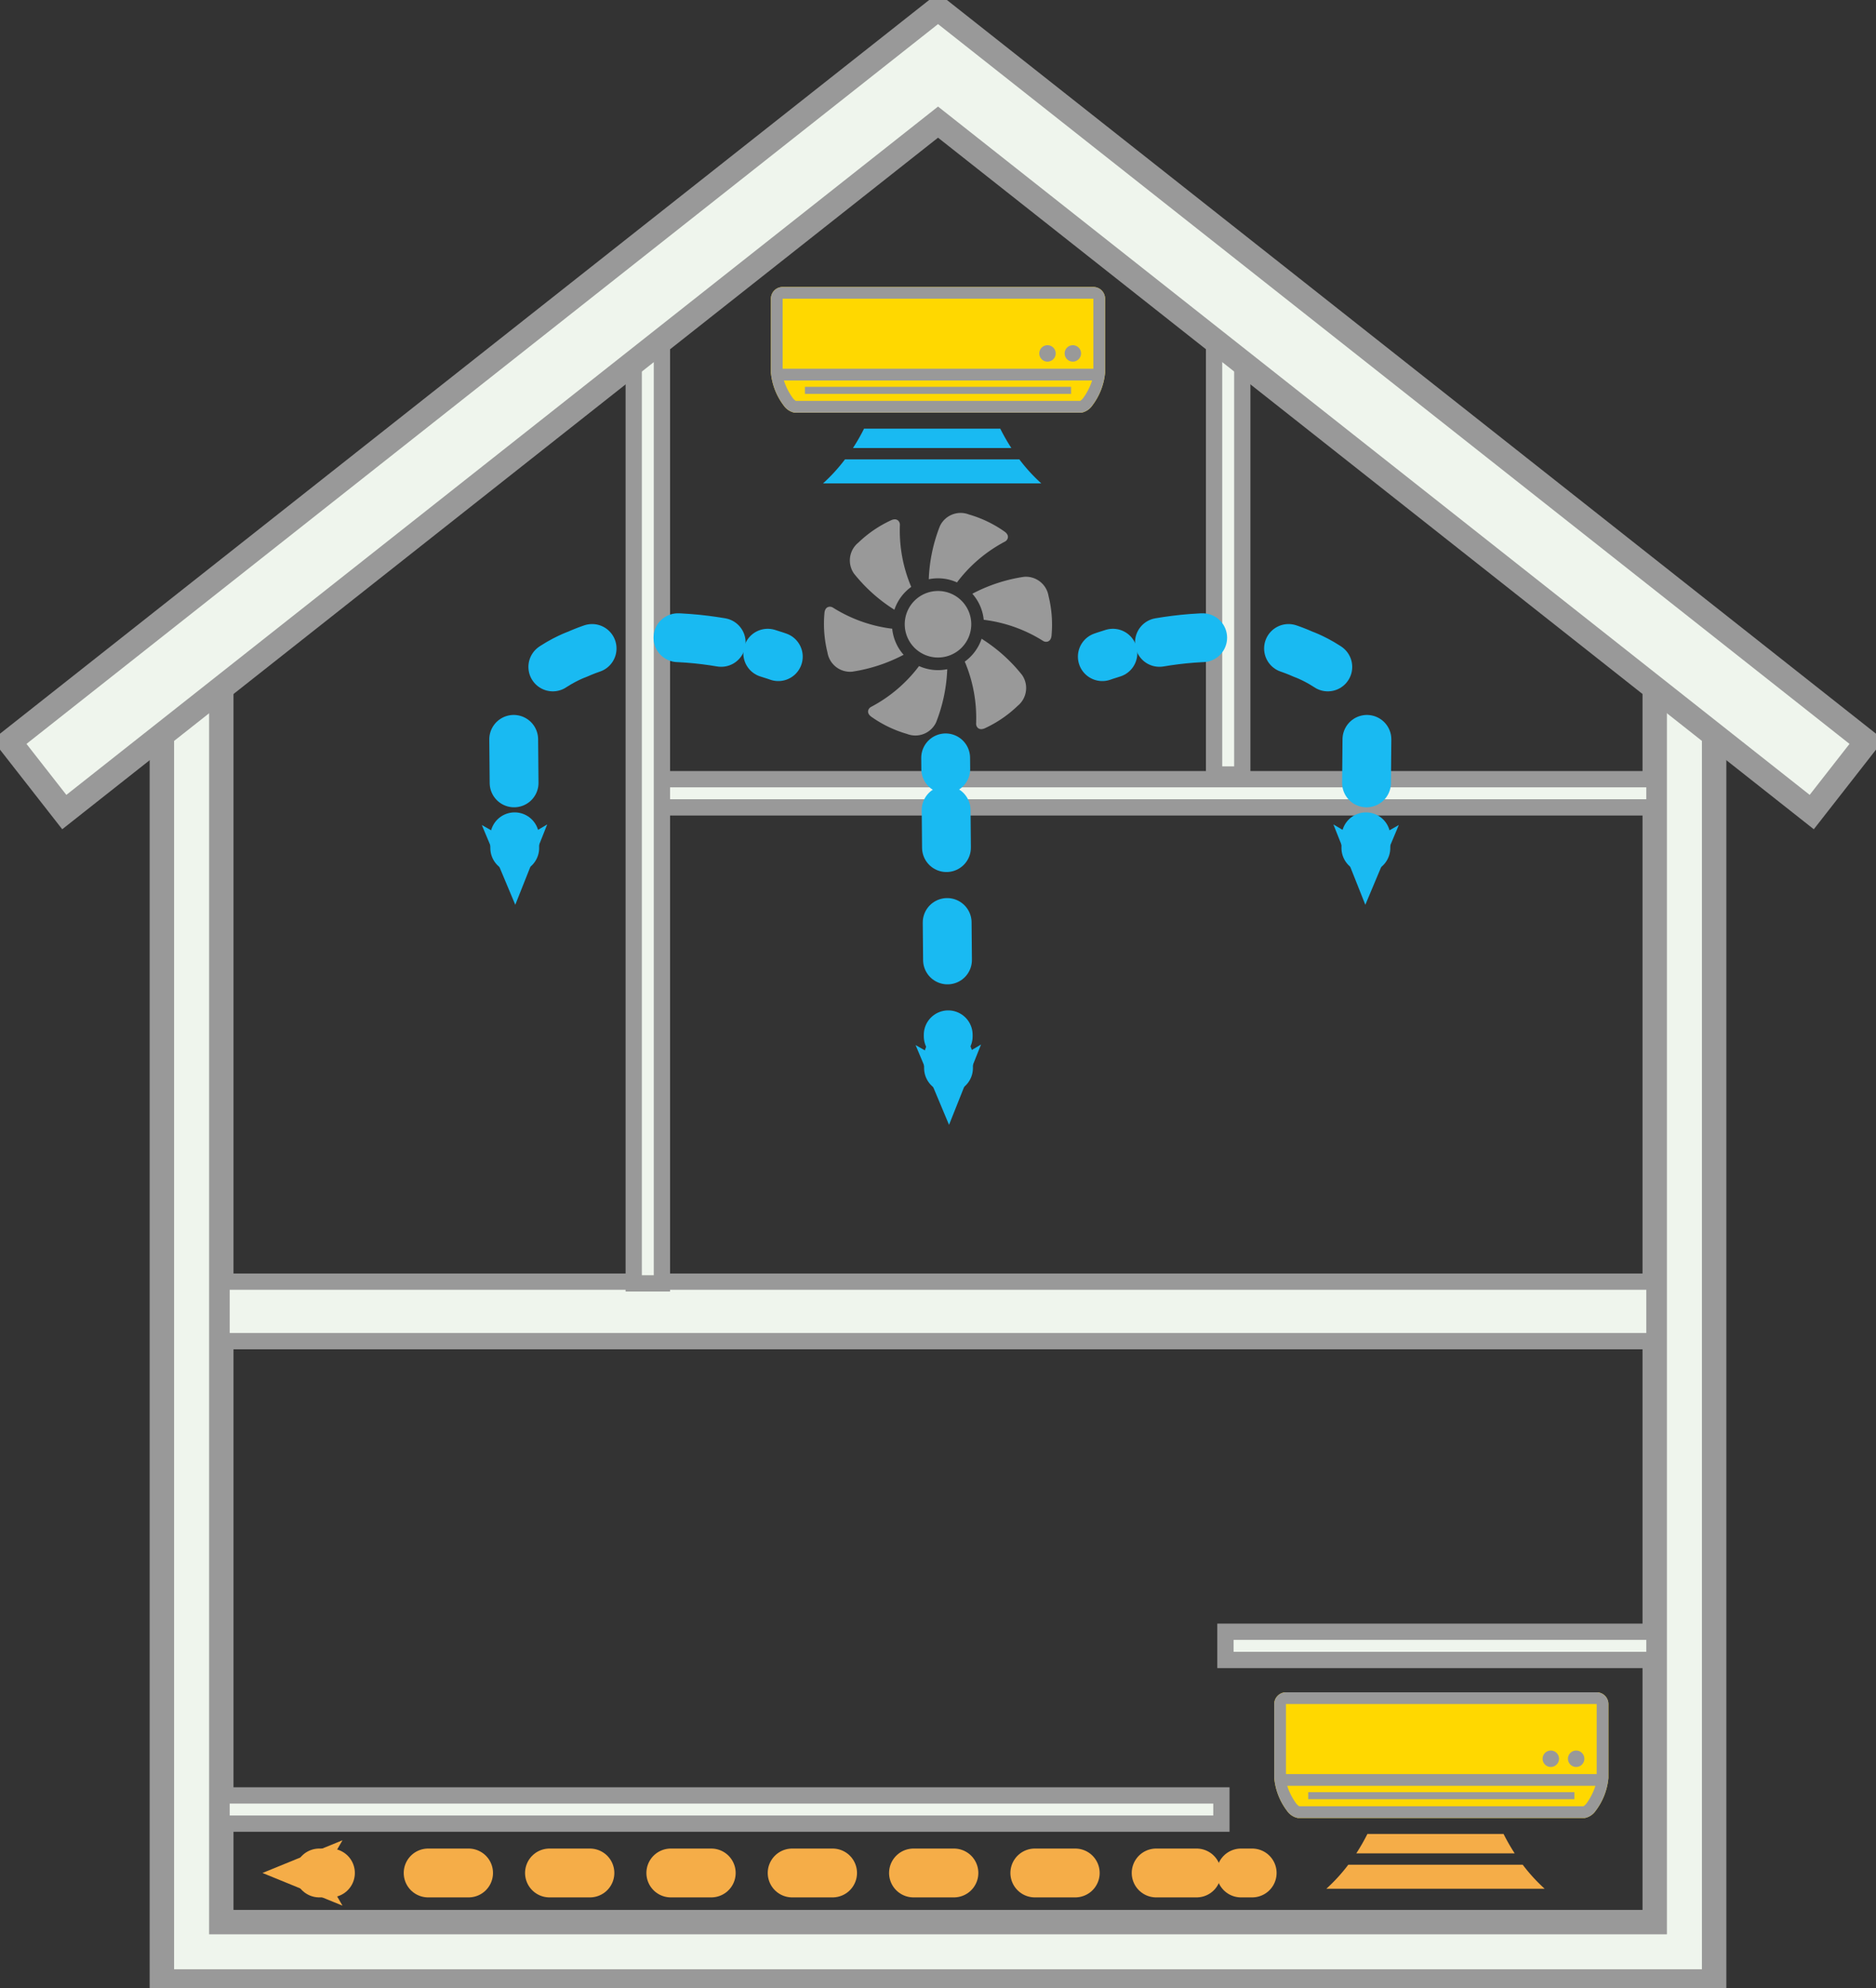 <svg id="air-conditioning" xmlns="http://www.w3.org/2000/svg" xmlns:xlink="http://www.w3.org/1999/xlink" width="230.497" height="244.262" viewBox="0 0 230.497 244.262">
  <rect x="0" y="0" width="230.497" height="244.262" fill="#333333" stroke="none"/>
  <defs>
    <clipPath id="clip-path">
      <rect id="長方形_29306" data-name="長方形 29306" width="230.497" height="244.262" fill="none"/>
    </clipPath>
  </defs>
  <path id="パス_76126" data-name="パス 76126" d="M219.589,147.195V302.71H43.517V147.195h-7.3V310.019H226.887V147.195Z" transform="translate(-16.304 -66.582)" fill="#eff5ed"/>
  <g id="グループ_26909" data-name="グループ 26909">
    <g id="グループ_26908" data-name="グループ 26908" clip-path="url(#clip-path)">
      <path id="パス_76127" data-name="パス 76127" d="M219.639,147.195V302.506H43.519V147.195h-7.3v162.61h190.72V147.195Z" transform="translate(-16.33 -66.367)" fill="none" stroke="#999" stroke-miterlimit="10" stroke-width="3"/>
    </g>
  </g>
  <rect id="長方形_29307" data-name="長方形 29307" width="176.049" height="7.31" transform="translate(27.224 157.457)" fill="#eff5ed"/>
  <rect id="長方形_29308" data-name="長方形 29308" width="176.049" height="7.31" transform="translate(27.224 157.457)" fill="none" stroke="#999" stroke-miterlimit="10" stroke-width="2"/>
  <rect id="長方形_29309" data-name="長方形 29309" width="122.144" height="3.464" transform="translate(81.129 95.727)" fill="#eff5ed"/>
  <rect id="長方形_29310" data-name="長方形 29310" width="122.144" height="3.464" transform="translate(81.129 95.727)" fill="none" stroke="#999" stroke-miterlimit="10" stroke-width="2"/>
  <rect id="長方形_29311" data-name="長方形 29311" width="52.708" height="3.464" transform="translate(150.565 200.469)" fill="#eff5ed"/>
  <rect id="長方形_29312" data-name="長方形 29312" width="52.708" height="3.464" transform="translate(150.565 200.469)" fill="none" stroke="#999" stroke-miterlimit="10" stroke-width="2"/>
  <rect id="長方形_29313" data-name="長方形 29313" width="122.845" height="3.464" transform="translate(27.224 220.577)" fill="#eff5ed"/>
  <rect id="長方形_29314" data-name="長方形 29314" width="122.845" height="3.464" transform="translate(27.224 220.577)" fill="none" stroke="#999" stroke-miterlimit="10" stroke-width="2"/>
  <rect id="長方形_29315" data-name="長方形 29315" width="3.464" height="124.375" transform="translate(77.864 33.295)" fill="#eff5ed"/>
  <rect id="長方形_29316" data-name="長方形 29316" width="3.464" height="124.375" transform="translate(77.864 33.295)" fill="none" stroke="#999" stroke-miterlimit="10" stroke-width="2"/>
  <rect id="長方形_29317" data-name="長方形 29317" width="3.464" height="61.858" transform="translate(149.169 33.296)" fill="#eff5ed"/>
  <rect id="長方形_29318" data-name="長方形 29318" width="3.464" height="61.858" transform="translate(149.169 33.296)" fill="none" stroke="#999" stroke-miterlimit="10" stroke-width="2"/>
  <path id="パス_76128" data-name="パス 76128" d="M230.287,92.118,116.194,1.911,2.1,92.118l6.746,8.64L116.194,15.884l107.347,84.873Z" transform="translate(-0.946 -0.86)" fill="#eff5ed"/>
  <g id="グループ_26911" data-name="グループ 26911">
    <g id="グループ_26910" data-name="グループ 26910" clip-path="url(#clip-path)">
      <path id="パス_76129" data-name="パス 76129" d="M230.29,92,116.2,1.911,2.1,92l6.746,8.628L116.2,15.866l107.349,84.762Z" transform="translate(-0.947 -0.862)" fill="none" stroke="#999" stroke-miterlimit="10" stroke-width="3"/>
      <path id="パス_76130" data-name="パス 76130" d="M195.617,127.3a5.659,5.659,0,0,1,2.069-2.808,17.71,17.71,0,0,1-1.394-7.62c.015-.344-.289-.909-1.057-.577a14.637,14.637,0,0,0-4.05,2.761,2.818,2.818,0,0,0-.538,3.795,19.837,19.837,0,0,0,4.97,4.449" transform="translate(-85.725 -52.39)" fill="#999"/>
      <path id="パス_76131" data-name="パス 76131" d="M211.279,123.319a17.686,17.686,0,0,1,5.9-5.017c.306-.16.644-.705-.029-1.206a14.628,14.628,0,0,0-4.415-2.126,2.816,2.816,0,0,0-3.555,1.432,19.81,19.81,0,0,0-1.368,6.528,5.652,5.652,0,0,1,3.465.388" transform="translate(-93.698 -51.768)" fill="#999"/>
      <path id="パス_76132" data-name="パス 76132" d="M223.9,129.026a19.834,19.834,0,0,0-6.339,2.079,5.655,5.655,0,0,1,1.4,3.2,17.687,17.687,0,0,1,7.3,2.6c.292.185.932.2,1.029-.629a14.607,14.607,0,0,0-.365-4.887,2.819,2.819,0,0,0-3.019-2.363" transform="translate(-98.094 -58.161)" fill="#999"/>
      <path id="パス_76133" data-name="パス 76133" d="M217.933,142.906a5.66,5.66,0,0,1-2.069,2.808,17.708,17.708,0,0,1,1.394,7.62c-.015.344.289.909,1.058.577a14.613,14.613,0,0,0,4.049-2.762,2.817,2.817,0,0,0,.538-3.794,19.815,19.815,0,0,0-4.97-4.448" transform="translate(-97.328 -64.433)" fill="#999"/>
      <path id="パス_76134" data-name="パス 76134" d="M200.491,149.024a17.678,17.678,0,0,1-5.9,5.017c-.306.16-.643.7.029,1.2a14.623,14.623,0,0,0,4.415,2.126,2.815,2.815,0,0,0,3.555-1.432,19.792,19.792,0,0,0,1.368-6.528,5.659,5.659,0,0,1-3.467-.388" transform="translate(-87.574 -67.192)" fill="#999"/>
      <path id="パス_76135" data-name="パス 76135" d="M192.752,138.442a17.684,17.684,0,0,1-7.3-2.6c-.292-.185-.932-.2-1.029.629a14.579,14.579,0,0,0,.366,4.887,2.816,2.816,0,0,0,3.017,2.363,19.826,19.826,0,0,0,6.338-2.079,5.658,5.658,0,0,1-1.4-3.2" transform="translate(-83.121 -61.2)" fill="#999"/>
      <path id="パス_76136" data-name="パス 76136" d="M206.522,132.22a4.087,4.087,0,1,0,4.088,4.087,4.086,4.086,0,0,0-4.088-4.087" transform="translate(-91.274 -59.615)" fill="#999"/>
      <path id="パス_76137" data-name="パス 76137" d="M212.11,64.206H173.934a1.441,1.441,0,0,0-1.441,1.441v9.1a7.868,7.868,0,0,0,1.569,4.019,2.121,2.121,0,0,0,1.328.882h35.264a2.121,2.121,0,0,0,1.328-.882,7.87,7.87,0,0,0,1.568-4.019v-9.1a1.441,1.441,0,0,0-1.44-1.441" transform="translate(-77.773 -28.949)" fill="#ffd800"/>
      <path id="パス_76138" data-name="パス 76138" d="M212.11,64.207H173.934a1.441,1.441,0,0,0-1.441,1.44v9.1a7.865,7.865,0,0,0,1.569,4.018,2.12,2.12,0,0,0,1.328.882h35.264a2.12,2.12,0,0,0,1.328-.882,7.867,7.867,0,0,0,1.568-4.018v-9.1a1.44,1.44,0,0,0-1.44-1.44m0,10.046H173.934V65.647H212.11Zm-1.261,3.618a1.561,1.561,0,0,1-.359.332H175.553a1.57,1.57,0,0,1-.357-.33,7.643,7.643,0,0,1-1.109-2.179h37.869a7.627,7.627,0,0,1-1.107,2.177" transform="translate(-77.773 -28.95)" fill="#999"/>
      <rect id="長方形_29319" data-name="長方形 29319" width="32.702" height="0.864" transform="translate(98.897 47.525)" fill="#999"/>
      <path id="パス_76139" data-name="パス 76139" d="M234.555,78.242a1.008,1.008,0,1,1-1.008-1.008,1.008,1.008,0,0,1,1.008,1.008" transform="translate(-104.846 -34.823)" fill="#999"/>
      <path id="パス_76140" data-name="パス 76140" d="M240.228,78.242a1.008,1.008,0,1,1-1.008-1.008,1.008,1.008,0,0,1,1.008,1.008" transform="translate(-107.404 -34.823)" fill="#999"/>
      <path id="パス_76141" data-name="パス 76141" d="M208.267,102.775h-21.42a21.26,21.26,0,0,1-2.7,2.954H210.97a21.229,21.229,0,0,1-2.7-2.954" transform="translate(-83.027 -46.339)" fill="#19baf2"/>
      <path id="パス_76142" data-name="パス 76142" d="M208.948,95.9H192.215a24.491,24.491,0,0,1-1.363,2.38h19.459a24.478,24.478,0,0,1-1.363-2.38" transform="translate(-86.051 -43.239)" fill="#19baf2"/>
      <path id="パス_76143" data-name="パス 76143" d="M324.729,378.619H286.553a1.441,1.441,0,0,0-1.441,1.44v9.1a7.868,7.868,0,0,0,1.569,4.019,2.121,2.121,0,0,0,1.328.882h35.264a2.122,2.122,0,0,0,1.328-.882,7.87,7.87,0,0,0,1.568-4.019v-9.1a1.441,1.441,0,0,0-1.44-1.44" transform="translate(-128.551 -170.711)" fill="#ffd800"/>
      <path id="パス_76144" data-name="パス 76144" d="M324.729,378.619H286.553a1.441,1.441,0,0,0-1.441,1.44v9.1a7.865,7.865,0,0,0,1.569,4.018,2.12,2.12,0,0,0,1.328.882h35.264a2.121,2.121,0,0,0,1.328-.882,7.867,7.867,0,0,0,1.568-4.018v-9.1a1.44,1.44,0,0,0-1.44-1.44m0,10.046H286.553v-8.606h38.176Zm-1.261,3.618a1.565,1.565,0,0,1-.359.332H288.172a1.574,1.574,0,0,1-.357-.33,7.643,7.643,0,0,1-1.109-2.179h37.869a7.627,7.627,0,0,1-1.107,2.177" transform="translate(-128.551 -170.711)" fill="#999"/>
      <rect id="長方形_29320" data-name="長方形 29320" width="32.702" height="0.864" transform="translate(160.739 220.176)" fill="#999"/>
      <path id="パス_76145" data-name="パス 76145" d="M347.174,392.654a1.008,1.008,0,1,1-1.008-1.008,1.008,1.008,0,0,1,1.008,1.008" transform="translate(-155.624 -176.584)" fill="#999"/>
      <path id="パス_76146" data-name="パス 76146" d="M352.847,392.654a1.008,1.008,0,1,1-1.008-1.008,1.008,1.008,0,0,1,1.008,1.008" transform="translate(-158.182 -176.584)" fill="#999"/>
      <path id="パス_76147" data-name="パス 76147" d="M320.886,417.187h-21.42a21.261,21.261,0,0,1-2.7,2.954h26.826a21.225,21.225,0,0,1-2.7-2.954" transform="translate(-133.804 -188.1)" fill="#f5ad48"/>
      <path id="パス_76148" data-name="パス 76148" d="M321.567,410.313H304.834a24.478,24.478,0,0,1-1.363,2.38H322.93a24.478,24.478,0,0,1-1.363-2.38" transform="translate(-136.828 -185.001)" fill="#f5ad48"/>
      <path id="パス_76149" data-name="パス 76149" d="M246.644,146.563s.47-.172,1.3-.423" transform="translate(-111.206 -65.891)" fill="none" stroke="#19baf2" stroke-linecap="round" stroke-linejoin="round" stroke-width="6"/>
      <path id="パス_76150" data-name="パス 76150" d="M259.425,143.218c4.981-.842,11.794-1.173,17.647,1.451,0,0,7.124,2.474,7.864,8.5l-.1,11" transform="translate(-116.969 -64.299)" fill="none" stroke="#19baf2" stroke-linecap="round" stroke-linejoin="round" stroke-width="6" stroke-dasharray="5.346 10.692"/>
      <line id="線_1152" data-name="線 1152" x1="0.013" y2="1.373" transform="translate(167.82 102.804)" fill="none" stroke="#19baf2" stroke-linecap="round" stroke-linejoin="round" stroke-width="6"/>
      <path id="パス_76151" data-name="パス 76151" d="M302.272,194.317l-3.924-9.872,4,2.372,4.039-2.3Z" transform="translate(-134.519 -83.162)" fill="#19baf2"/>
      <path id="パス_76152" data-name="パス 76152" d="M173.074,146.563s-.469-.172-1.3-.423" transform="translate(-77.447 -65.891)" fill="none" stroke="#19baf2" stroke-linecap="round" stroke-linejoin="round" stroke-width="6"/>
      <path id="パス_76153" data-name="パス 76153" d="M140.418,143.218c-4.981-.842-11.794-1.173-17.647,1.451,0,0-7.124,2.474-7.864,8.5l.1,11" transform="translate(-51.809 -64.299)" fill="none" stroke="#19baf2" stroke-linecap="round" stroke-linejoin="round" stroke-width="6" stroke-dasharray="5.346 10.692"/>
      <line id="線_1153" data-name="線 1153" x2="0.013" y2="1.373" transform="translate(63.231 102.804)" fill="none" stroke="#19baf2" stroke-linecap="round" stroke-linejoin="round" stroke-width="6"/>
      <path id="パス_76154" data-name="パス 76154" d="M111.918,194.317l-4.112-9.8,4.04,2.3,3.995-2.372Z" transform="translate(-48.608 -83.162)" fill="#19baf2"/>
      <line id="線_1154" data-name="線 1154" x2="0.013" y2="1.373" transform="translate(116.188 93.108)" fill="none" stroke="#19baf2" stroke-linecap="round" stroke-linejoin="round" stroke-width="6"/>
      <line id="線_1155" data-name="線 1155" x2="0.257" y2="27.783" transform="translate(116.247 99.533)" fill="none" stroke="#19baf2" stroke-linecap="round" stroke-linejoin="round" stroke-width="6" stroke-dasharray="4.6 9.2"/>
      <line id="線_1156" data-name="線 1156" x2="0.013" y2="1.373" transform="translate(116.527 129.842)" fill="none" stroke="#19baf2" stroke-linecap="round" stroke-linejoin="round" stroke-width="6"/>
      <path id="パス_76155" data-name="パス 76155" d="M208.973,243.557l-4.109-9.8,4.04,2.3,4-2.37Z" transform="translate(-92.369 -105.364)" fill="#19baf2"/>
      <line id="線_1157" data-name="線 1157" x1="1.373" transform="translate(152.478 230.103)" fill="none" stroke="#f5ad48" stroke-linecap="round" stroke-linejoin="round" stroke-width="6"/>
      <line id="線_1158" data-name="線 1158" x1="103.692" transform="translate(43.329 230.103)" fill="none" stroke="#f5ad48" stroke-linecap="round" stroke-linejoin="round" stroke-width="6" stroke-dasharray="4.969 9.939"/>
      <line id="線_1159" data-name="線 1159" x1="1.373" transform="translate(39.227 230.103)" fill="none" stroke="#f5ad48" stroke-linecap="round" stroke-linejoin="round" stroke-width="6"/>
      <path id="パス_76156" data-name="パス 76156" d="M58.728,415.738l9.834-4.018-2.334,4.018,2.334,4.017Z" transform="translate(-26.479 -185.635)" fill="#f5ad48"/>
    </g>
  </g>
</svg>
